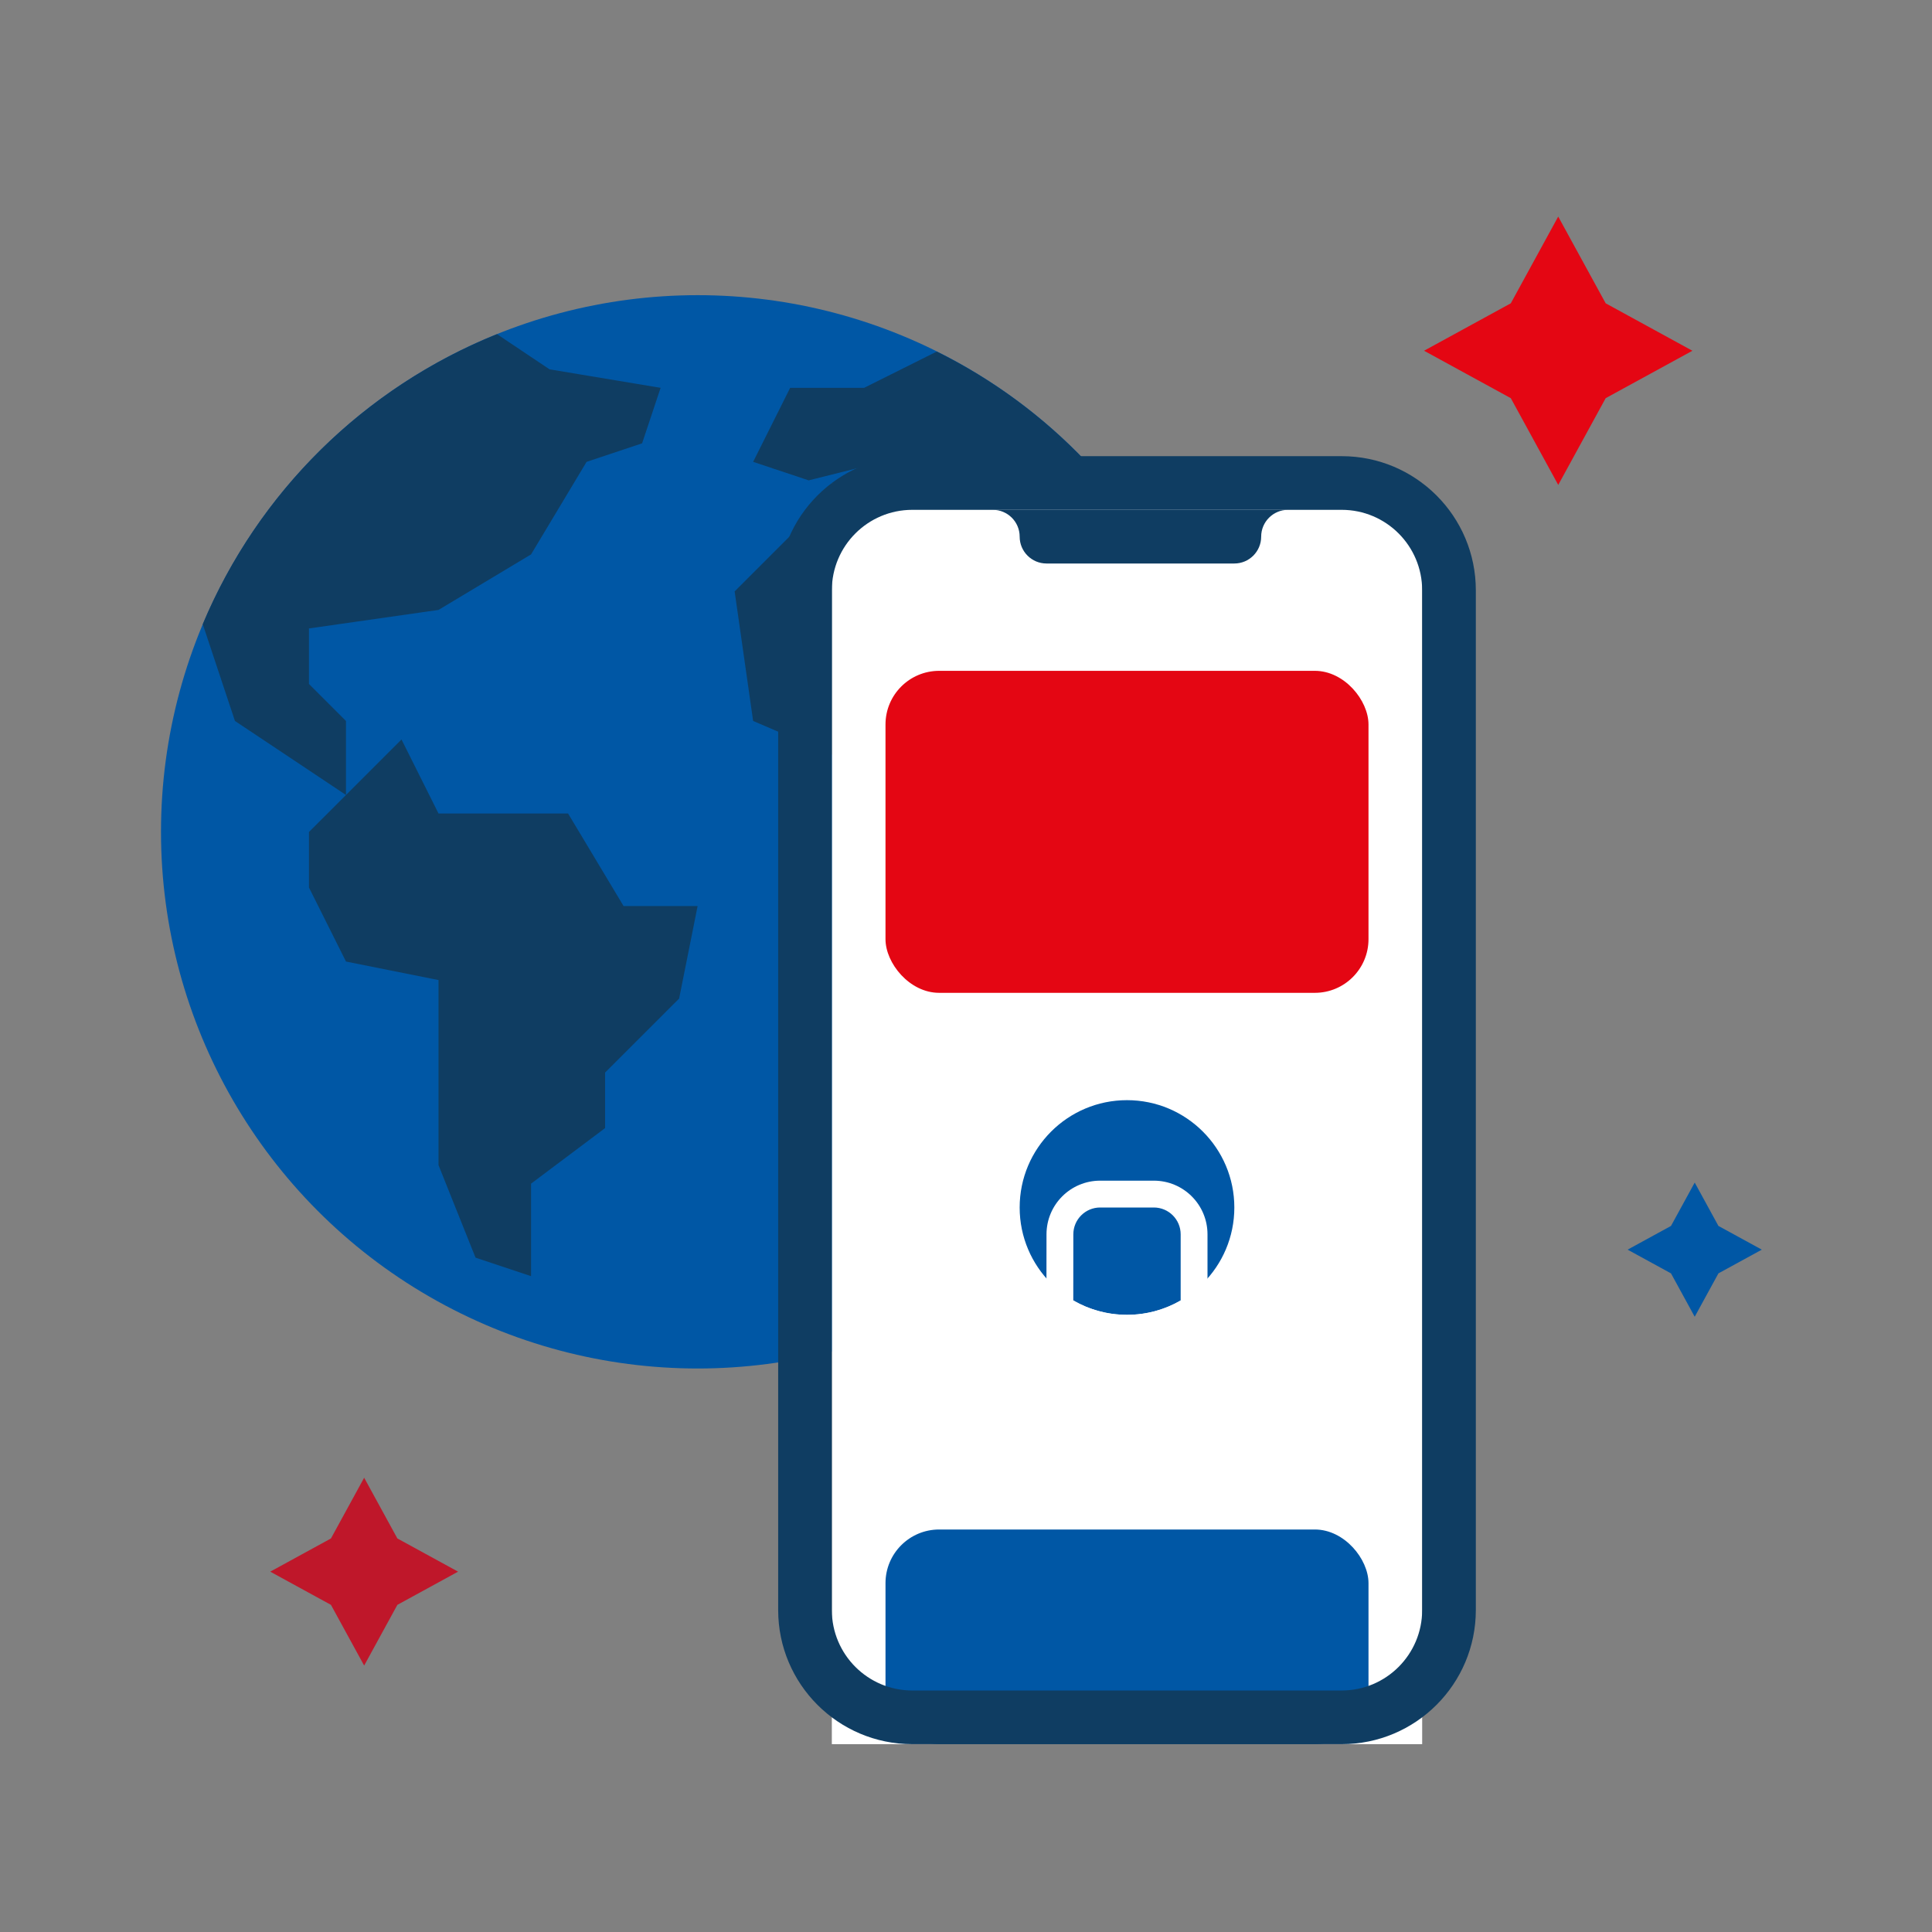 <?xml version="1.0" encoding="UTF-8"?>
<svg width="72px" height="72px" viewBox="0 0 72 72" version="1.1" xmlns="http://www.w3.org/2000/svg" xmlns:xlink="http://www.w3.org/1999/xlink">
    <rect x="0" y="0" width="72" height="72" fill="#808080" stroke="none"/>
    <title>Worldwide_pay_mobil</title>
    <g id="icons" stroke="none" stroke-width="1" fill="none" fill-rule="evenodd">
        <g id="Group-3" transform="translate(6, 6)">
            <g id="Group-2" transform="translate(0, 5)">
                <circle id="Combined-Shape" fill="#0057A5" cx="20" cy="20" r="20"></circle>
                <g id="Group" transform="translate(1.484, 1.406)" fill="#0F3D62" fill-rule="nonzero">
                    <path d="M7.479,15.152 L8.858,17.91 L13.686,17.91 L15.755,21.359 L18.514,21.359 L17.825,24.808 L15.066,27.566 L15.066,29.635 L12.307,31.705 L12.307,35.153 L10.238,34.463 L8.858,31.015 L8.858,24.118 L5.41,23.428 L4.03,20.669 L4.03,18.6 L5.41,17.221 L7.479,15.152 Z M26.101,7.565 L27.48,9.634 L31.619,10.324 L35.757,8.944 L35.964,8.827 C39.729,15.544 39.3,23.827 34.86,30.118 L32.998,28.256 L32.998,25.497 L31.619,22.738 L30.239,19.98 L30.239,17.221 L28.17,15.841 L25.411,16.531 L20.583,14.462 L19.894,9.634 L21.963,7.565 L26.101,7.565 Z M11.038,0.047 L12.997,1.358 L17.135,2.047 L16.445,4.116 L14.376,4.806 L12.307,8.255 L8.858,10.324 L4.03,11.014 L4.03,13.083 L5.41,14.462 L5.41,17.221 L3.341,15.841 L1.272,14.462 L0.072,10.855 C2.137,5.932 6.086,2.041 11.038,0.047 Z M27.425,0.696 C29.51,1.727 31.396,3.118 32.998,4.806 L30.929,6.186 L27.48,5.496 L25.411,4.806 L22.652,5.496 L20.583,4.806 L21.963,2.047 L24.721,2.047 L27.425,0.696 Z" id="Combined-Shape"></path>
                </g>
            </g>
            <g id="Group-Copy" transform="translate(2.071, 0)">
                <rect id="Rectangle" fill="#FFFFFF" x="22.929" y="12" width="22" height="47"></rect>
                <rect id="Rectangle-Copy" fill="#0057A5" x="24.929" y="51" width="18" height="8" rx="2"></rect>
                <path d="M41.929,11 L25.929,11 C23.168,11 20.929,13.239 20.929,16 L20.929,54 C20.929,56.761 23.168,59 25.929,59 L41.929,59 C44.69,59 46.929,56.761 46.929,54 L46.929,16 C46.929,13.239 44.69,11 41.929,11 Z M41.929,13 C43.586,13 44.929,14.343 44.929,16 L44.929,54 C44.929,55.657 43.586,57 41.929,57 L25.929,57 C24.272,57 22.929,55.657 22.929,54 L22.929,16 C22.929,14.343 24.272,13 25.929,13 L41.929,13 Z" id="Rectangle" fill="#0F3D62" fill-rule="nonzero"></path>
                <rect id="Rectangle" fill="#E40613" x="24.929" y="19" width="18" height="12" rx="2"></rect>
                <circle id="Oval" fill="#0057A5" cx="33.929" cy="39" r="4"></circle>
                <path d="M34.929,38 L32.929,38 C31.824,38 30.929,38.895 30.929,40 L30.926,43.04 L31.426,43.329 C32.18,43.766 33.039,44 33.929,44 C34.818,44 35.676,43.767 36.43,43.33 L36.929,43.042 L36.929,40 C36.929,38.895 36.034,38 34.929,38 Z M34.929,39 C35.481,39 35.929,39.448 35.929,40 L35.929,42.465 C35.341,42.805 34.658,43 33.929,43 C33.2,43 32.516,42.805 31.927,42.464 L31.929,40 C31.929,39.448 32.377,39 32.929,39 L34.929,39 Z" id="Combined-Shape" fill="#FFFFFF" fill-rule="nonzero"></path>
                <polygon id="Star" fill="#BF172A" transform="translate(5.5, 52.571) rotate(-315) translate(-5.5, -52.571) " points="5.5 54.321 3.025 55.046 3.75 52.571 3.025 50.096 5.5 50.821 7.975 50.096 7.25 52.571 7.975 55.046"></polygon>
                <polygon id="Star-Copy-2" fill="#0057A5" transform="translate(55.086, 40.571) rotate(-315) translate(-55.086, -40.571) " points="55.086 41.821 53.318 42.339 53.836 40.571 53.318 38.803 55.086 39.321 56.854 38.803 56.336 40.571 56.854 42.339"></polygon>
                <polygon id="Star-Copy" fill="#E40613" transform="translate(50, 7.071) rotate(-315) translate(-50, -7.071) " points="50 9.571 46.464 10.607 47.5 7.071 46.464 3.536 50 4.571 53.536 3.536 52.5 7.071 53.536 10.607"></polygon>
                <path d="M26.929,13 L28.929,13 C29.481,13 29.929,13.448 29.929,14 C29.929,14.552 30.377,15 30.929,15 L37.929,15 C38.481,15 38.929,14.552 38.929,14 C38.929,13.448 39.377,13 39.929,13 L41.929,13 L41.929,13 L26.929,13 Z" id="Path-6" fill="#0F3D62"></path>
            </g>
        </g>
    </g>
</svg>